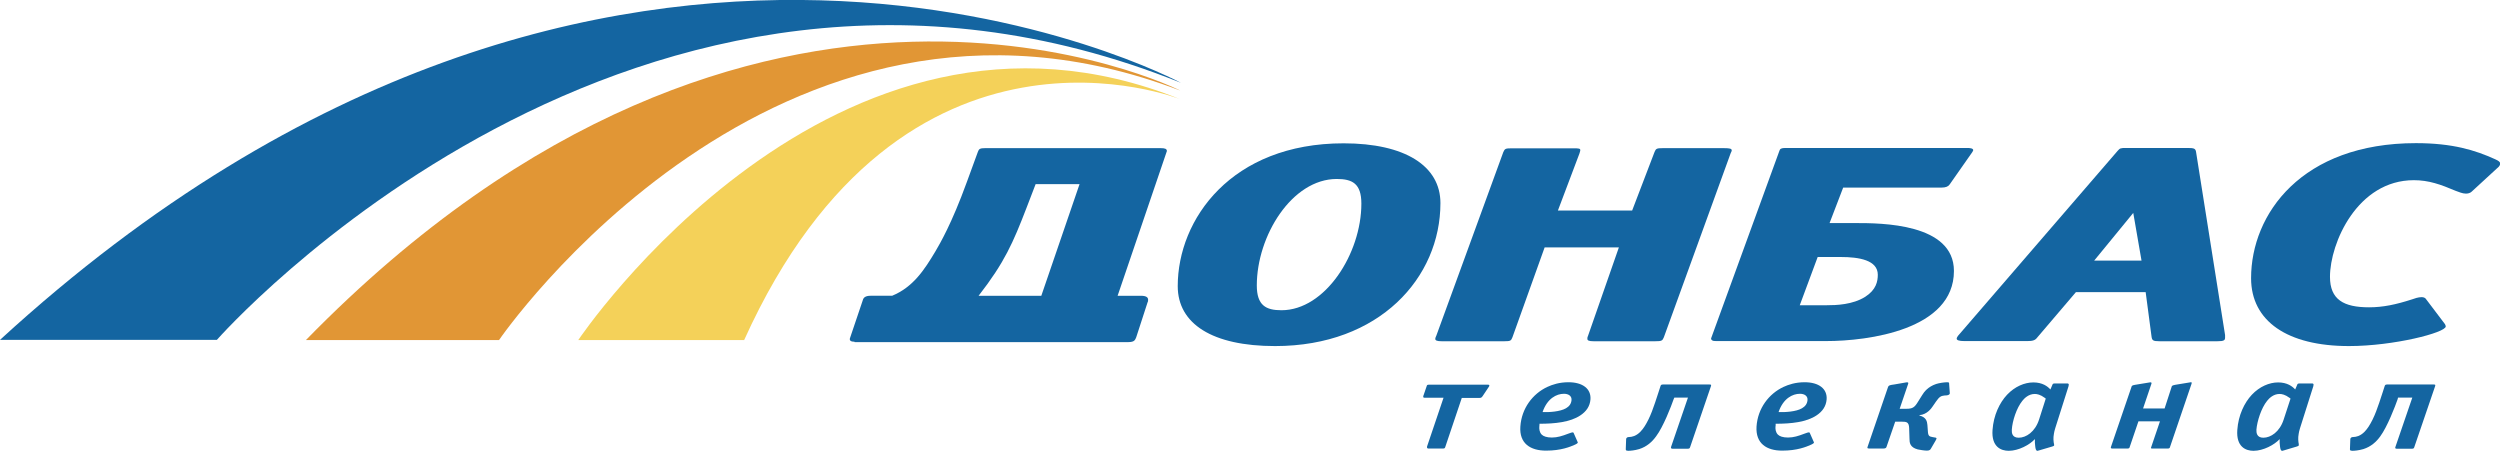 <?xml version="1.0" encoding="utf-8"?>
<!-- Generator: Adobe Illustrator 23.0.5, SVG Export Plug-In . SVG Version: 6.00 Build 0)  -->
<svg version="1.1" id="Layer_1" xmlns="http://www.w3.org/2000/svg" xmlns:xlink="http://www.w3.org/1999/xlink" x="0px" y="0px"
	 viewBox="0 0 1451.3 261.7" style="enable-background:new 0 0 1451.3 261.7;" xml:space="preserve">
<style type="text/css">
	.st0{fill:#1465A1;}
	.st1{fill:#F4D159;}
	.st2{fill:#E19635;}
	.st3{fill:none;}
</style>
<g>
	<path class="st0" d="M839,259.5c-0.2,0.5-0.2,0.9-1.5,0.9h-7.9c-0.8,0-1.2-0.1-1.2-0.8c0-0.2,0-0.5,0.2-0.9l9.4-27.8h-10.5
		c-0.6,0-1.4,0.1-1.3-0.7c0-0.3,0.1-0.5,0.3-1l1.7-5c0.2-0.5,0.1-0.9,1.5-0.9h33.5c0.5,0,1.3-0.1,1.4,0.5c0,0.1,0,0.1,0,0.2
		c-0.1,0.3-0.3,0.5-0.4,0.7l-3.6,5.4c-0.6,0.9-1.2,0.9-1.8,0.9h-10.2L839,259.5z"/>
	<path class="st0" d="M915.8,256.5c0.2,0.4,0.5,0.7-1.4,1.6c-2.9,1.3-8.2,3.5-16.9,3.5c-9,0-15.6-4.1-14.9-14
		c0.7-10.5,7.1-19,15.7-23c2.8-1.3,6.9-2.7,12.2-2.7c8.3,0,13.2,3.8,12.8,9.9c-0.3,4.1-2.5,7.1-5.8,9.3c-5.9,4-14.9,4.9-23.8,4.9
		l0,0.5c0,0.5-0.1,0.8-0.1,1.3c-0.1,1.3,0.1,3.2,1.4,4.5c1,1,2.9,1.7,5.9,1.7c3.2,0,6-0.9,9.4-2.2c1.6-0.6,2.3-0.8,2.6-0.8
		c0.5,0,0.6,0.2,0.7,0.5L915.8,256.5z M909.1,237c1.9-1.1,3-2.6,3.2-4.7c0.2-2.4-1.7-3.7-4.4-3.7c-4.3,0-9.7,2.7-12.4,10.6
		C899.1,239.4,905.7,239,909.1,237"/>
	<path class="st0" d="M971.6,231.7c-1.5,4.3-6,16-10.2,21.6c-2.3,3.2-5.4,6-9.8,7.4c-2.7,0.8-5.2,1-6.4,1c-1.6,0-1.4-0.7-1.4-1.2
		l0.2-5.5c0.1-1.2,1.1-1.3,1.8-1.3c0.7,0,1.9-0.2,2.9-0.6c2.7-1.1,4.5-3.3,5.9-5.4c3.5-5.4,5.4-11.4,8.2-20l1.1-3.4
		c0.2-0.7,0.4-1.1,1.5-1.1h26.9c1.1,0,1.2,0.2,0.9,1.1l-12,35.1c-0.3,0.8-0.3,1.1-1.6,1.1h-8.6c-0.9,0-1.1-0.4-0.9-1.1l9.8-28.6H972
		L971.6,231.7z"/>
	<path class="st0" d="M1052.9,256.5c0.2,0.4,0.5,0.7-1.4,1.6c-2.9,1.3-8.2,3.5-16.9,3.5c-9,0-15.5-4.1-14.9-14
		c0.7-10.5,7.1-19,15.7-23c2.8-1.3,6.9-2.7,12.2-2.7c8.3,0,13.2,3.8,12.8,9.9c-0.3,4.1-2.5,7.1-5.8,9.3c-5.9,4-14.9,4.9-23.8,4.9
		l0,0.5c0,0.5,0,0.8-0.1,1.3c-0.1,1.3,0.1,3.2,1.4,4.5c1,1,2.9,1.7,5.9,1.7c3.2,0,6-0.9,9.4-2.2c1.6-0.6,2.3-0.8,2.6-0.8
		c0.5,0,0.6,0.2,0.7,0.5L1052.9,256.5z M1046.1,237c1.9-1.1,3-2.6,3.2-4.7c0.2-2.4-1.7-3.7-4.4-3.7c-4.3,0-9.7,2.7-12.4,10.6
		C1036.1,239.4,1042.8,239,1046.1,237"/>
	<path class="st0" d="M1085.5,260.4c-1.8,0-1.5-0.5-1.3-1.1l11.8-34.5c0.3-0.9,0.7-1.1,2.2-1.4l1.4-0.2l6.9-1.2
		c0.7-0.1,1.6-0.2,1.2,0.9l-4.9,14.4h4c3.4,0,4.6-0.8,6.4-3.7l2.7-4.3c1-1.7,3.3-4.8,8.1-6.4c1.6-0.5,4.5-1,6.4-1
		c1.2,0,1.1,0.4,1.1,0.8l0.4,5.5c0.1,0.4-0.3,1.1-1.6,1.3l-1.5,0.1c-2.1,0.2-3,0.8-4.9,3.5l-2,2.9c-0.6,0.9-3.1,4.6-7.6,5l-0.1,0.2
		c4.1,1,4.5,3.5,4.7,5.5l0.3,4.1c0.2,2.4,1,2.6,2.5,2.9l1.6,0.3c0.8,0.1,1.3,0.2,0.4,1.7l-2.8,4.8c-0.3,0.5-0.7,1.1-2.3,1.1
		c-1.5,0-4.3-0.5-5.3-0.7c-4.6-1.2-4.8-4-4.8-6.2l-0.2-6.2c-0.1-3.5-1.6-3.7-4.1-3.7h-4l-5,14.5c-0.2,0.5-0.3,1.1-2,1.1H1085.5z"/>
	<path class="st0" d="M1183.6,261.5c-1,0.4-1.8,0.5-2.1-2.3c-0.2-1.7-0.3-2.8-0.2-4.3c-3,3.3-9.5,6.8-15.2,6.8
		c-4.5,0-10.1-2.3-9.4-12.1c0.6-8.6,4.1-15.8,8.4-20.4c4.5-4.8,10.2-7.2,15.3-7.2c5.3,0,8.3,2.3,9.9,4.1l1.2-2.8
		c0.1-0.4,0.4-0.7,1.3-0.7h7.3c0.5,0,1.2,0.1,0.7,1.7l-7.7,24.3c-0.8,2.5-0.9,4.4-1,5c-0.1,1.2,0,2,0.1,3.1c0.1,0.8,0.3,1.3,0.3,1.7
		c0,0.5-0.6,0.6-1.1,0.8L1183.6,261.5z M1187.6,231.4l-0.5-0.4c-2.7-2-4.6-2.3-5.9-2.3c-3.6,0-6.1,2.6-7.2,4
		c-3.4,4.2-5.8,11.8-6.1,16.7c-0.1,1.8,0.1,4.7,4,4.7c4.3,0,9.5-3.4,11.8-10.5L1187.6,231.4z"/>
	<path class="st0" d="M1260.6,224.8c0.2-0.7,0.1-1,2.1-1.4l1.2-0.2l7.3-1.2c0.3-0.1,0.5-0.1,0.8-0.1c0.5,0.1,0.4,0.5,0.2,1
		l-12.4,36.4c-0.2,0.7-0.3,1.1-1.5,1.1h-8.6c-1.1,0-1.2-0.1-0.8-1.1l5-14.7h-12.5l-5,14.7c-0.2,0.7-0.3,1.1-1.5,1.1h-8.6
		c-0.9,0-1.1-0.4-0.8-1.1l11.8-34.5c0.2-0.7,0.2-1.1,2.1-1.4l8.5-1.4c0.3-0.1,0.5-0.1,0.8,0c0.5,0.2,0.3,0.5,0.2,0.9l-4.8,14.2h12.5
		L1260.6,224.8z"/>
	<path class="st0" d="M1325.7,261.5c-1,0.4-1.8,0.5-2.1-2.3c-0.2-1.7-0.3-2.8-0.2-4.3c-3,3.3-9.5,6.8-15.2,6.8
		c-4.5,0-10.1-2.3-9.4-12.1c0.6-8.6,4.1-15.8,8.4-20.4c4.5-4.8,10.2-7.2,15.3-7.2c5.3,0,8.3,2.3,9.9,4.1l1.2-2.8
		c0.1-0.4,0.4-0.7,1.3-0.7h7.3c0.5,0,1.2,0.1,0.7,1.7l-7.7,24.3c-0.8,2.5-0.9,4.4-1,5c-0.1,1.2,0,2,0.1,3.1c0.1,0.8,0.3,1.3,0.2,1.7
		c0,0.5-0.6,0.6-1.1,0.8L1325.7,261.5z M1329.7,231.4l-0.5-0.4c-2.7-2-4.6-2.3-5.9-2.3c-3.6,0-6.1,2.6-7.2,4
		c-3.4,4.2-5.8,11.8-6.2,16.7c-0.1,1.8,0.2,4.7,4,4.7c4.3,0,9.5-3.4,11.8-10.5L1329.7,231.4z"/>
	<path class="st0" d="M1391.9,231.7c-1.5,4.3-6,16-10.1,21.6c-2.3,3.2-5.4,6-9.8,7.4c-2.7,0.8-5.2,1-6.4,1c-1.6,0-1.4-0.7-1.4-1.2
		l0.2-5.5c0.1-1.2,1.1-1.3,1.8-1.3c0.7,0,1.9-0.2,2.9-0.6c2.7-1.1,4.5-3.3,5.9-5.4c3.5-5.4,5.4-11.4,8.2-20l1.1-3.4
		c0.2-0.7,0.4-1.1,1.5-1.1h26.9c1.1,0,1.2,0.2,0.9,1.1l-12,35.1c-0.3,0.8-0.3,1.1-1.6,1.1h-8.6c-0.9,0-1.1-0.4-0.8-1.1l9.8-28.6
		h-8.3L1391.9,231.7z"/>
	<path class="st0" d="M496.1,198.4c-2.3,0-2.8-0.8-2.8-1.6c0-0.4,0.3-0.7,0.3-1l7.5-22.2c0.3-0.6,1.1-1.9,4.2-1.9h12.6
		c12.1-5,18.6-14.8,25.2-25.9c2.5-4.3,9.3-15.7,18.2-40.2l6.4-17.5c0.6-1.6,1.1-2.1,4.2-2.1h101.9c2.5,0,3.6,0.4,3.6,1.7l-28.6,84
		h13.5c3.4,0,4.2,1.1,4.2,2.3c0,0.5,0,1-0.3,1.5l-6.6,20.3c-0.6,1.3-0.8,2.8-4.5,2.8H496.1z M595.9,120.7
		c-7.8,20.2-12.7,31.6-27.8,51h36.4l22.2-64.8h-25.5L595.9,120.7z"/>
	<path class="st0" d="M740.2,200.9c-36.4,0-56.5-12.9-56.5-34.8c0-38.8,31.1-82.9,96.3-82.9c35.6,0,56.2,13.1,56.2,34.7
		C836.2,161.1,800.9,200.9,740.2,200.9 M776,103.9c-26,0-46.4,33-46.4,61.8c0,11.6,5.3,14.4,14.3,14.4c25.4,0,46.4-32.9,46.4-61.9
		C790.3,106.5,785,103.9,776,103.9"/>
	<path class="st0" d="M965.9,195.8c-0.8,2-1.3,2.3-5,2.3h-35.8c-2.8,0-3.6-0.5-3.6-1.4c0-0.4,0-1,0.3-1.5l18-51.6h-43.1L878,195.8
		c-0.8,2-1.1,2.3-4.7,2.3h-36.4c-2.8,0-3.7-0.5-3.7-1.4c0-0.5,0.3-1.2,0.6-1.8l38.9-106.6c0.9-1.9,1.1-2.2,4.7-2.2h36.1
		c3.1,0,3.9,0.1,3.9,1.1c0,0.5-0.3,1.1-0.5,1.9l-12.5,33.1h43.1l13-34c0.8-1.9,1.2-2.2,4.8-2.2h35.5c3.4,0,4.5,0.3,4.5,1.3
		c0,0.5-0.3,0.9-0.6,1.6L965.9,195.8z"/>
	<path class="st0" d="M993.3,196.5L1033,87.5c0.3-1.1,1.1-1.6,3.4-1.6h105.5c1.4,0,3.6,0.1,3.6,1.3c0,0.3-0.3,0.6-0.6,1.2
		l-13.1,18.7c-0.8,1.2-2.3,1.8-4.7,1.8h-57.1l-7.9,20.6h15.1c14.8,0,57.1,0.1,57.1,27.8c0,34.2-49.8,40.7-74.1,40.7h-64
		C994.1,198.1,993.3,197.3,993.3,196.5 M1060.4,177.2c5.6,0,15.1-0.3,22.4-4.9c6.4-4.1,7.3-9,7.3-12.8c0-8.5-10.9-10.3-21.5-10.3
		h-13.4l-10.4,28H1060.4z"/>
	<path class="st0" d="M1291.7,196c0,1.5-0.6,2.1-4.5,2.1h-33.5c-3.9,0-4.4-0.5-4.7-2.8l-3.4-25.7h-40.5l-22.5,26.4
		c-1.1,1.5-2.5,2-5.6,2h-36.6c-3.1,0-4.5-0.5-4.5-1.4c0-0.5,0.3-1,0.8-1.7l92.6-107.3c1.4-1.6,1.7-1.7,5-1.7h35.6
		c3.9,0,4.7,0.3,5,2.6l16.8,106V196z M1215.7,151.3h27.5l-4.8-27.7L1215.7,151.3z"/>
	<path class="st0" d="M1434.8,111.3c-0.8,0.8-2.2,1.1-3.3,1.1c-2,0-4.2-1-5.9-1.6c-8.7-3.7-15.7-6.2-24.3-6.2
		c-32.8,0-48.7,36.5-48.7,56.1c0,13.2,7.9,17.7,22.7,17.7c8.1,0,15.6-1.6,24.9-4.6c1.4-0.5,3.6-1.3,5.6-1.3c0.8,0,1.7,0.2,2.3,0.8
		l11.2,14.8c0.3,0.5,0.5,1,0.5,1.4c0,3.6-30.2,11.4-56.2,11.4c-35.8,0-56.8-14.5-56.8-39.4c0-37.3,29.4-78.4,95.7-78.4
		c21.3,0,34.4,4.1,45.9,9.3c2.2,1,3,1.6,3,2.6c0,0.7-0.5,1.7-1.7,2.6L1434.8,111.3z"/>
	<path class="st1" d="M685.4,57.7C483.8-23.8,335.7,197.4,335.7,197.4H432C524.4-7,685.4,57.7,685.4,57.7"/>
	<path class="st2" d="M177.6,197.4h112.1c0,0,160.5-234.7,395.5-144.8C685.3,52.6,439.9-71.3,177.6,197.4"/>
	<path class="st0" d="M0,197.3l125.9,0c0,0,242.9-276.5,559.7-149.2C685.6,48.2,356.5-129.5,0,197.3"/>
</g>
<rect x="503.2" y="-195.6" class="st3" width="841.9" height="595.3"/>
<g>
	<defs>
		<rect id="SVGID_1_" x="503.2" y="-195.6" width="841.9" height="595.3"/>
	</defs>
	<clipPath id="SVGID_2_">
		<use xlink:href="#SVGID_1_"  style="overflow:visible;"/>
	</clipPath>
</g>
</svg>
